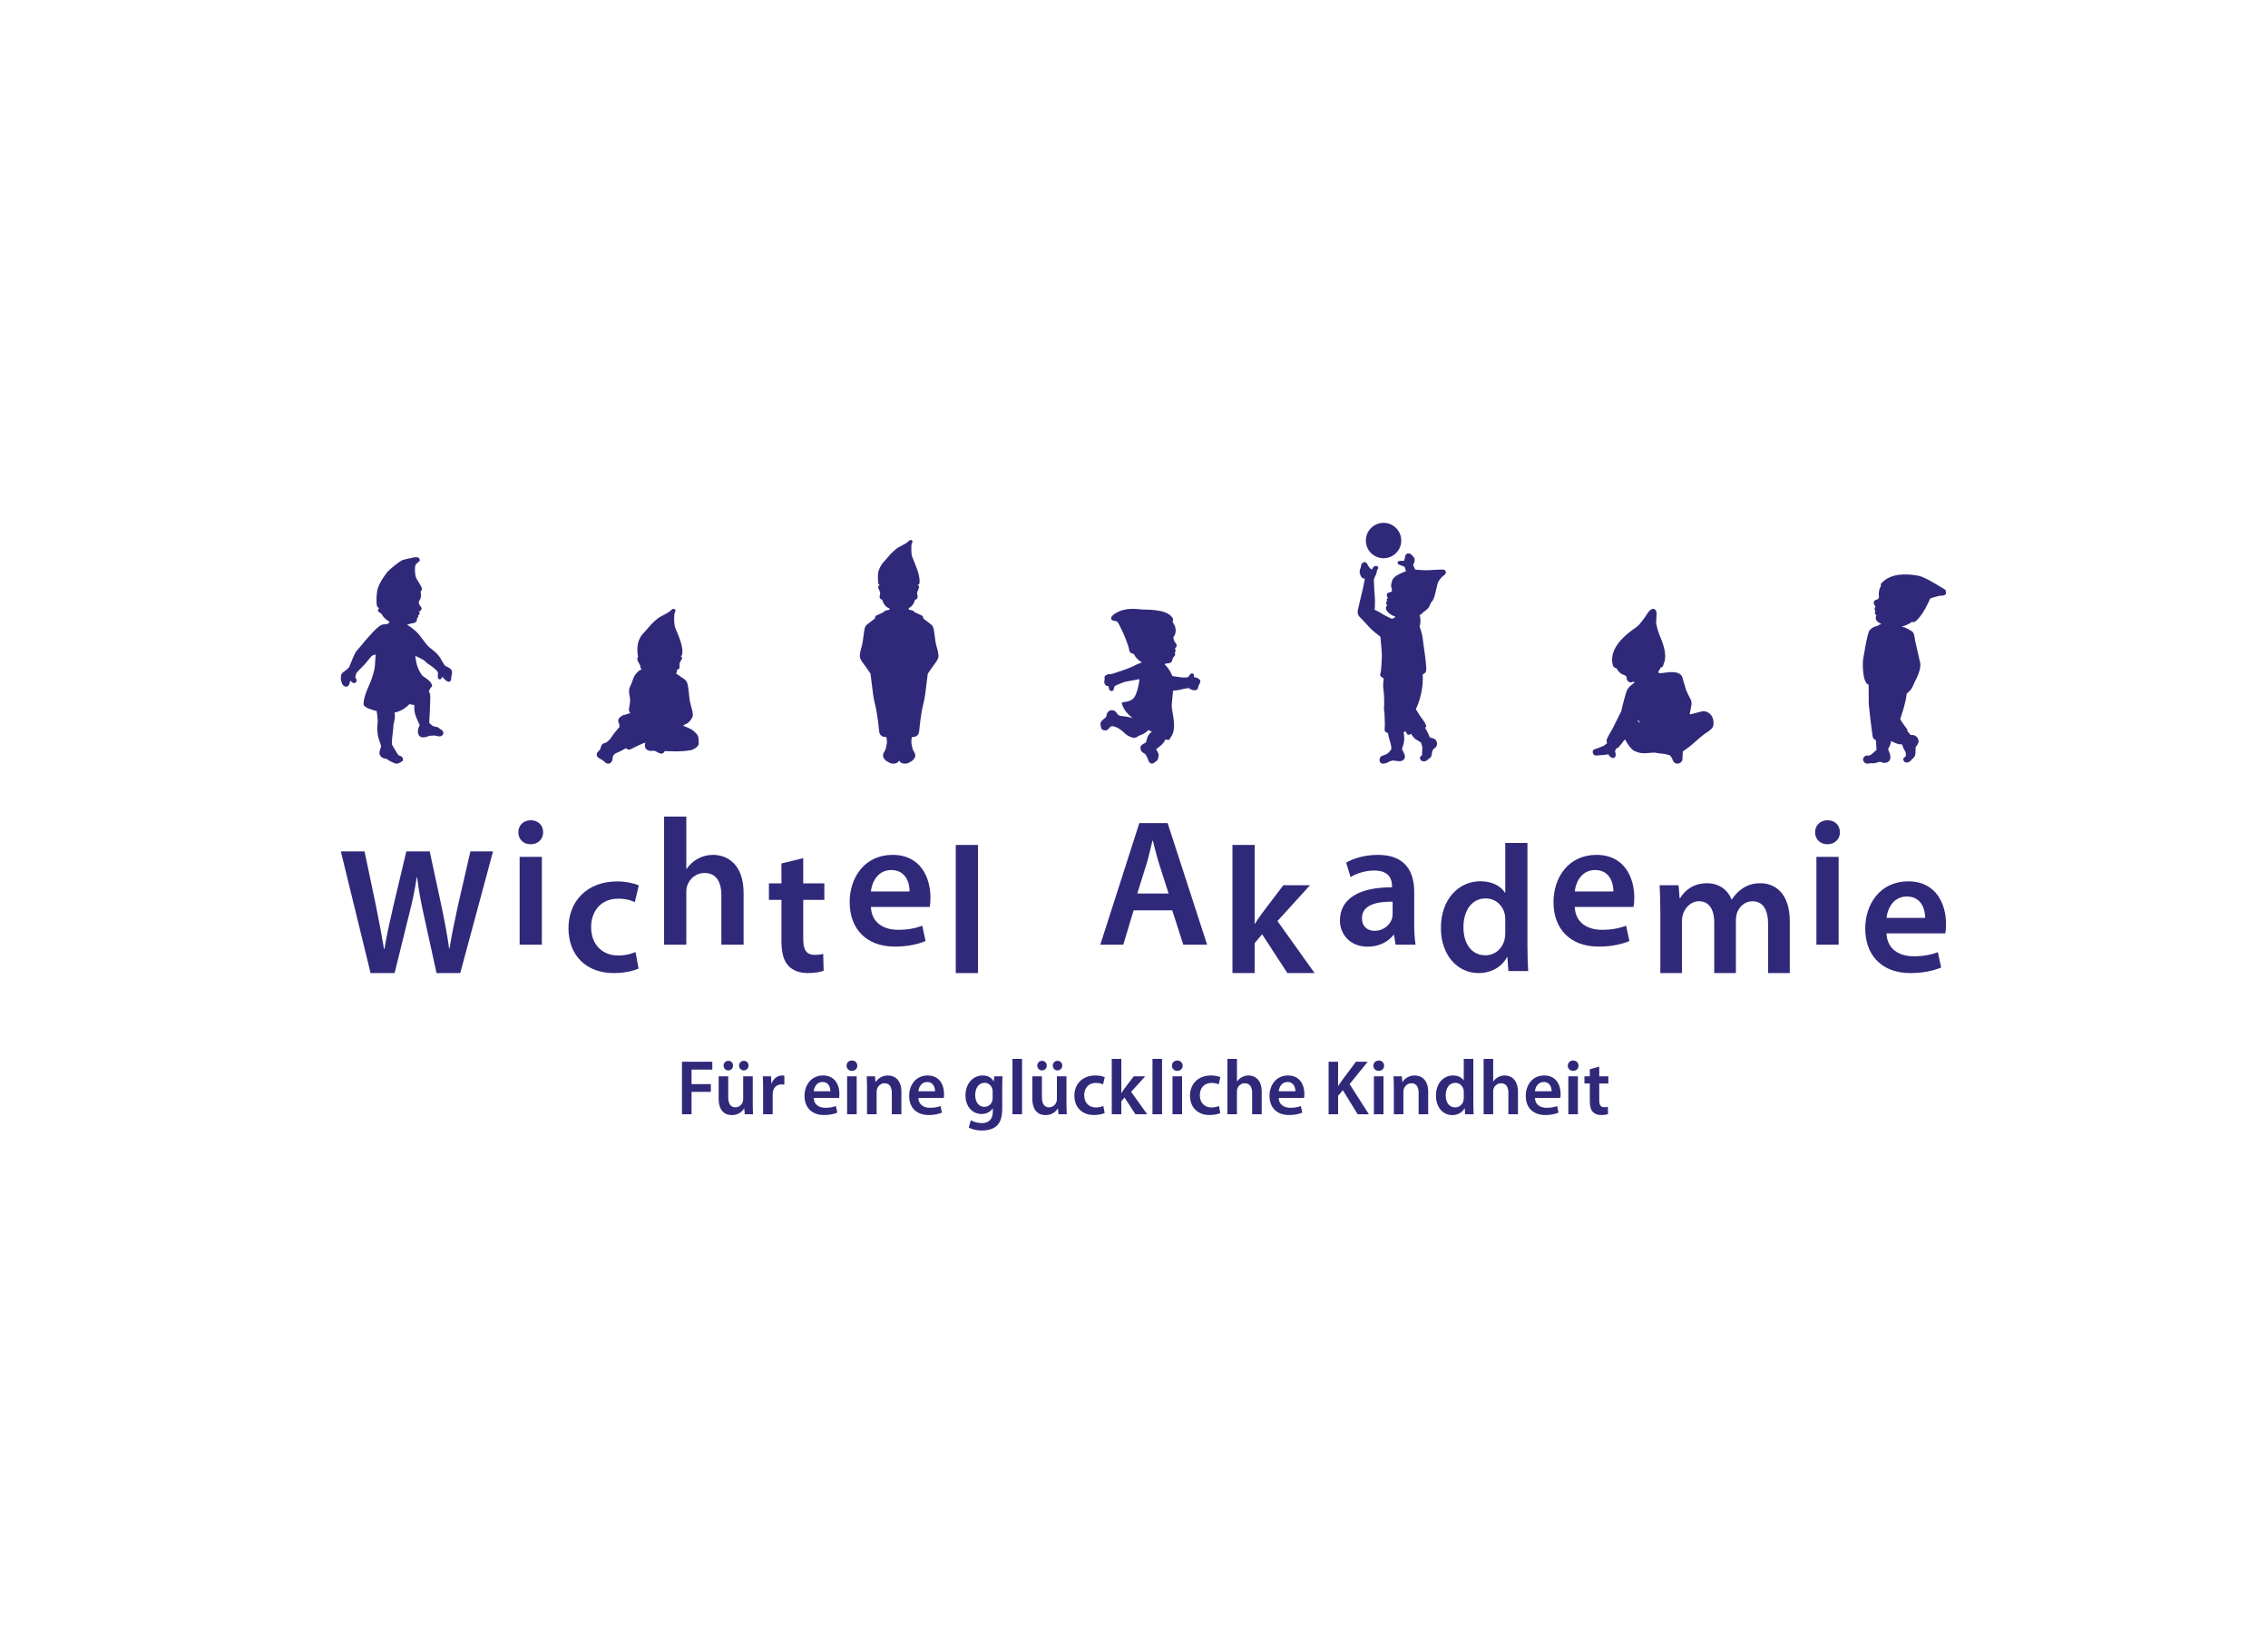 <?xml version="1.0" encoding="UTF-8"?><svg id="Ebene_1" xmlns="http://www.w3.org/2000/svg" viewBox="0 0 240 172"><g><path d="M57.477,88.054c.003,.702-.507,1.268-1.339,1.268-.78,0-1.291-.566-1.288-1.268-.003-.716,.526-1.27,1.316-1.27,.798,0,1.303,.548,1.312,1.27Zm-2.489,11.896v-9.294h2.352v9.294h-2.352Z" style="fill:#30297a;"/><path d="M70.275,86.395h2.352v5.528h.038c.293-.437,.684-.799,1.169-1.064,.457-.259,1.023-.414,1.605-.414,1.581,0,3.249,1.048,3.249,4.032v5.473h-2.352v-5.215c0-1.347-.486-2.373-1.786-2.373-.921,0-1.563,.618-1.821,1.318-.079,.202-.102,.454-.102,.709v5.56h-2.352v-13.555Z" style="fill:#30297a;"/><path d="M92.16,95.953c.063,1.684,1.366,2.421,2.871,2.421,1.081,0,1.855-.169,2.565-.43l.348,1.617c-.796,.338-1.899,.59-3.248,.59-3.018,0-4.785-1.864-4.785-4.713,0-2.565,1.556-4.992,4.545-4.992,3.021,0,4.005,2.484,4.005,4.52,0,.437-.038,.787-.083,.987h-6.218Zm4.088-1.638c.01-.861-.364-2.265-1.939-2.265-1.446,0-2.048,1.314-2.152,2.265h4.091Z" style="fill:#30297a;"/><path d="M39.214,102.951l-3.144-12.868h2.506l1.227,5.844c.318,1.567,.62,3.203,.836,4.478h.043c.207-1.344,.559-2.881,.932-4.506l1.384-5.816h2.475l1.274,5.922c.313,1.519,.589,2.957,.78,4.351h.04c.226-1.424,.536-2.89,.873-4.459l1.338-5.814h2.394l-3.468,12.868h-2.509l-1.331-6.06c-.325-1.453-.556-2.684-.724-4.072h-.039c-.215,1.378-.464,2.612-.849,4.076l-1.496,6.056h-2.542Z" style="fill:#30297a;"/><path d="M67.571,102.472c-.486,.23-1.457,.48-2.624,.48-2.913,0-4.791-1.869-4.791-4.754,0-2.783,1.901-4.946,5.171-4.946,.868,0,1.732,.189,2.269,.424l-.417,1.767c-.378-.184-.941-.363-1.778-.363-1.792,0-2.854,1.31-2.846,3.014,0,1.907,1.252,2.999,2.854,2.999,.804,0,1.386-.174,1.845-.367l.317,1.745Z" style="fill:#30297a;"/><path d="M84.996,90.795v2.662h2.236v1.751h-2.236v4.101c0,1.137,.303,1.715,1.202,1.715,.402,0,.704-.045,.913-.102l.048,1.788c-.353,.132-.969,.241-1.71,.241-.864,0-1.583-.294-2.02-.766-.504-.534-.735-1.389-.735-2.607v-4.371h-1.326v-1.751h1.326v-2.105l2.303-.556Z" style="fill:#30297a;"/><path d="M101.14,89.397h2.352v13.555h-2.352v-13.555Z" style="fill:#30297a;"/><path d="M119.962,96.313l-1.098,3.637h-2.43l4.129-12.868h2.994l4.181,12.868h-2.524l-1.165-3.637h-4.088Zm3.7-1.777l-1.014-3.171c-.247-.797-.46-1.673-.654-2.419h-.042c-.187,.755-.384,1.646-.611,2.411l-.994,3.179h3.316Z" style="fill:#30297a;"/><path d="M147.678,99.95l-.161-1.036h-.057c-.564,.734-1.536,1.246-2.739,1.246-1.886,0-2.931-1.347-2.931-2.764,0-2.345,2.09-3.533,5.513-3.519v-.154c0-.611-.241-1.627-1.887-1.62-.911,0-1.865,.294-2.499,.693l-.466-1.525c.702-.427,1.906-.825,3.369-.825,2.981,0,3.832,1.88,3.832,3.919v3.347c0,.845,.042,1.665,.144,2.239h-2.119Zm-.311-4.552c-1.659-.022-3.245,.328-3.245,1.743,0,.91,.597,1.339,1.34,1.339,.938,0,1.614-.606,1.839-1.286,.05-.163,.066-.348,.066-.511v-1.285Z" style="fill:#30297a;"/><path d="M166.641,95.953c.063,1.684,1.366,2.421,2.871,2.421,1.081,0,1.855-.169,2.564-.43l.348,1.617c-.796,.338-1.899,.59-3.248,.59-3.018,0-4.785-1.864-4.785-4.713,0-2.565,1.556-4.992,4.545-4.992,3.021,0,4.005,2.484,4.005,4.52,0,.437-.038,.787-.083,.987h-6.218Zm4.088-1.638c.01-.861-.364-2.265-1.939-2.265-1.446,0-2.048,1.314-2.152,2.265h4.091Z" style="fill:#30297a;"/><path d="M194.701,88.054c.003,.702-.507,1.268-1.339,1.268-.78,0-1.291-.566-1.288-1.268-.003-.716,.526-1.27,1.316-1.27,.798,0,1.303,.548,1.312,1.27Zm-2.489,11.896v-9.294h2.352v9.294h-2.352Z" style="fill:#30297a;"/><path d="M132.766,97.733h.038c.221-.363,.49-.758,.733-1.091l2.266-2.985h2.824l-3.447,3.794,3.932,5.5h-2.883l-2.672-4.108-.791,.943v3.166h-2.349v-13.555h2.349v8.337Z" style="fill:#30297a;"/><path d="M161.635,89.186v10.948c0,.953,.035,1.976,.077,2.607h-2.092l-.105-1.471h-.042c-.555,1.04-1.677,1.681-3.018,1.681-2.219,0-3.977-1.893-3.977-4.75-.015-3.115,1.932-4.965,4.166-4.965,1.273,0,2.189,.525,2.605,1.211h.038v-5.262h2.349Zm-2.349,8.132c0-.188-.012-.422-.052-.613-.208-.905-.965-1.65-2.021-1.65-1.515,0-2.353,1.335-2.353,3.058,0,1.709,.847,2.956,2.327,2.956,.96,0,1.792-.656,2.028-1.673,.053-.209,.071-.44,.071-.686v-1.393Z" style="fill:#30297a;"/><path d="M175.696,96.421c0-1.073-.035-1.959-.077-2.764h2.008l.108,1.365h.054c.448-.721,1.294-1.575,2.862-1.575,1.231,0,2.179,.684,2.578,1.714h.038c.325-.509,.716-.898,1.137-1.168,.529-.356,1.114-.546,1.889-.546,1.536,0,3.102,1.052,3.102,4.033v5.471h-2.292v-5.141c0-1.549-.537-2.458-1.658-2.458-.804,0-1.393,.567-1.634,1.237-.075,.224-.119,.522-.119,.784v5.577h-2.292v-5.374c0-1.309-.524-2.225-1.604-2.225-.881,0-1.47,.691-1.691,1.328-.084,.236-.117,.514-.117,.777v5.494h-2.292v-6.53Z" style="fill:#30297a;"/><path d="M199.63,98.754c.063,1.684,1.366,2.421,2.871,2.421,1.081,0,1.855-.169,2.564-.43l.348,1.617c-.796,.338-1.899,.59-3.248,.59-3.018,0-4.785-1.864-4.785-4.713,0-2.565,1.556-4.992,4.545-4.992,3.021,0,4.005,2.484,4.005,4.52,0,.437-.038,.787-.083,.987h-6.218Zm4.088-1.638c.01-.861-.364-2.265-1.939-2.265-1.446,0-2.048,1.314-2.152,2.265h4.091Z" style="fill:#30297a;"/></g><g><path d="M72.166,112.334h3.213v.832h-2.2v1.532h2.043v.824h-2.043v2.365h-1.014v-5.554Z" style="fill:#30297a;"/><path d="M79.656,116.685c0,.478,.017,.873,.033,1.203h-.881l-.05-.601h-.024c-.173,.28-.569,.692-1.294,.692s-1.393-.437-1.393-1.747v-2.357h1.014v2.183c0,.668,.214,1.096,.75,1.096,.412,0,.676-.28,.775-.543,.041-.083,.058-.198,.058-.313v-2.423h1.013v2.81Zm-2.587-3.437c-.288,0-.502-.23-.502-.511s.222-.502,.519-.502c.272,0,.486,.214,.486,.502,0,.28-.205,.511-.494,.511h-.008Zm1.632,0c-.28,0-.494-.23-.494-.511s.222-.502,.511-.502c.28,0,.494,.214,.494,.502,0,.28-.206,.511-.494,.511h-.016Z" style="fill:#30297a;"/><path d="M80.751,115.169c0-.543-.009-.939-.034-1.293h.874l.041,.758h.025c.198-.56,.667-.849,1.104-.849,.1,0,.157,.008,.239,.025v.947c-.091-.016-.181-.025-.305-.025-.478,0-.816,.305-.906,.767-.017,.091-.025,.198-.025,.305v2.085h-1.013v-2.72Z" style="fill:#30297a;"/><path d="M86.107,116.166c.024,.726,.593,1.039,1.236,1.039,.47,0,.799-.074,1.113-.181l.148,.692c-.346,.148-.824,.256-1.401,.256-1.302,0-2.069-.799-2.069-2.028,0-1.113,.676-2.159,1.962-2.159,1.301,0,1.73,1.071,1.73,1.953,0,.19-.016,.338-.033,.428h-2.686Zm1.763-.708c.009-.371-.157-.981-.832-.981-.627,0-.89,.568-.931,.981h1.763Z" style="fill:#30297a;"/><path d="M90.144,113.298c-.338,0-.56-.247-.56-.543,0-.314,.23-.552,.568-.552,.346,0,.56,.238,.568,.552,0,.296-.222,.543-.568,.543h-.008Zm-.502,4.59v-4.013h1.013v4.013h-1.013Z" style="fill:#30297a;"/><path d="M91.751,115.07c0-.462-.017-.849-.034-1.194h.882l.049,.601h.025c.181-.313,.618-.692,1.286-.692,.7,0,1.426,.453,1.426,1.722v2.382h-1.014v-2.266c0-.577-.214-1.014-.767-1.014-.404,0-.684,.289-.791,.593-.033,.083-.05,.206-.05,.322v2.365h-1.013v-2.818Z" style="fill:#30297a;"/><path d="M97.18,116.166c.024,.726,.593,1.039,1.236,1.039,.47,0,.799-.074,1.113-.181l.148,.692c-.346,.148-.824,.256-1.401,.256-1.302,0-2.069-.799-2.069-2.028,0-1.113,.676-2.159,1.962-2.159,1.301,0,1.73,1.071,1.73,1.953,0,.19-.016,.338-.033,.428h-2.686Zm1.763-.708c.009-.371-.157-.981-.832-.981-.627,0-.89,.568-.931,.981h1.763Z" style="fill:#30297a;"/><path d="M106.055,117.303c0,.841-.173,1.442-.593,1.821-.413,.371-.998,.486-1.549,.486-.511,0-1.055-.116-1.401-.322l.223-.767c.255,.148,.684,.305,1.17,.305,.66,0,1.154-.346,1.154-1.211v-.346h-.017c-.23,.355-.634,.593-1.17,.593-.997,0-1.706-.824-1.706-1.961,0-1.319,.857-2.118,1.821-2.118,.618,0,.972,.296,1.162,.626h.017l.041-.535h.882c-.017,.271-.033,.601-.033,1.153v2.274Zm-1.014-1.821c0-.099-.008-.19-.033-.271-.107-.371-.396-.651-.824-.651-.568,0-.988,.494-.988,1.31,0,.684,.346,1.236,.98,1.236,.379,0,.709-.247,.824-.618,.033-.099,.041-.239,.041-.355v-.651Z" style="fill:#30297a;"/><path d="M107.142,112.029h1.013v5.859h-1.013v-5.859Z" style="fill:#30297a;"/><path d="M112.852,116.685c0,.478,.017,.873,.033,1.203h-.881l-.05-.601h-.024c-.173,.28-.569,.692-1.294,.692s-1.393-.437-1.393-1.747v-2.357h1.014v2.183c0,.668,.214,1.096,.75,1.096,.412,0,.676-.28,.775-.543,.041-.083,.058-.198,.058-.313v-2.423h1.013v2.81Zm-2.587-3.437c-.288,0-.502-.23-.502-.511s.222-.502,.519-.502c.272,0,.486,.214,.486,.502,0,.28-.205,.511-.494,.511h-.008Zm1.632,0c-.28,0-.494-.23-.494-.511s.222-.502,.511-.502c.28,0,.494,.214,.494,.502,0,.28-.206,.511-.494,.511h-.016Z" style="fill:#30297a;"/><path d="M116.897,117.765c-.214,.099-.635,.206-1.137,.206-1.252,0-2.069-.808-2.069-2.052,0-1.203,.824-2.135,2.233-2.135,.371,0,.75,.082,.981,.181l-.181,.766c-.165-.082-.404-.157-.767-.157-.775,0-1.236,.569-1.227,1.302,0,.824,.535,1.294,1.227,1.294,.346,0,.602-.075,.799-.157l.14,.75Z" style="fill:#30297a;"/><path d="M118.659,115.638h.017c.099-.157,.214-.329,.313-.47l.98-1.293h1.22l-1.492,1.64,1.697,2.373h-1.244l-1.153-1.772-.338,.404v1.368h-1.013v-5.859h1.013v3.609Z" style="fill:#30297a;"/><path d="M121.956,112.029h1.013v5.859h-1.013v-5.859Z" style="fill:#30297a;"/><path d="M124.576,113.298c-.338,0-.56-.247-.56-.543,0-.314,.23-.552,.568-.552,.346,0,.56,.238,.568,.552,0,.296-.222,.543-.568,.543h-.008Zm-.502,4.59v-4.013h1.013v4.013h-1.013Z" style="fill:#30297a;"/><path d="M129.132,117.765c-.214,.099-.635,.206-1.137,.206-1.252,0-2.069-.808-2.069-2.052,0-1.203,.824-2.135,2.233-2.135,.371,0,.75,.082,.981,.181l-.181,.766c-.165-.082-.404-.157-.767-.157-.775,0-1.236,.569-1.227,1.302,0,.824,.535,1.294,1.227,1.294,.346,0,.602-.075,.799-.157l.14,.75Z" style="fill:#30297a;"/><path d="M129.882,112.029h1.013v2.39h.017c.124-.19,.296-.346,.502-.453,.206-.116,.445-.181,.701-.181,.684,0,1.401,.453,1.401,1.739v2.365h-1.014v-2.258c0-.576-.214-1.022-.775-1.022-.396,0-.676,.264-.791,.569-.034,.091-.042,.198-.042,.304v2.407h-1.013v-5.859Z" style="fill:#30297a;"/><path d="M135.312,116.166c.024,.726,.593,1.039,1.236,1.039,.47,0,.799-.074,1.113-.181l.148,.692c-.346,.148-.824,.256-1.401,.256-1.302,0-2.069-.799-2.069-2.028,0-1.113,.676-2.159,1.962-2.159,1.301,0,1.73,1.071,1.73,1.953,0,.19-.016,.338-.033,.428h-2.686Zm1.763-.708c.009-.371-.157-.981-.832-.981-.627,0-.89,.568-.931,.981h1.763Z" style="fill:#30297a;"/><path d="M140.592,112.334h1.005v2.554h.025c.132-.214,.272-.412,.404-.601l1.459-1.953h1.244l-1.911,2.365,2.035,3.189h-1.187l-1.566-2.546-.502,.593v1.953h-1.005v-5.554Z" style="fill:#30297a;"/><path d="M145.89,113.298c-.338,0-.56-.247-.56-.543,0-.314,.23-.552,.568-.552,.346,0,.56,.238,.568,.552,0,.296-.222,.543-.568,.543h-.008Zm-.502,4.59v-4.013h1.013v4.013h-1.013Z" style="fill:#30297a;"/><path d="M147.497,115.07c0-.462-.017-.849-.034-1.194h.882l.049,.601h.025c.181-.313,.618-.692,1.286-.692,.7,0,1.426,.453,1.426,1.722v2.382h-1.014v-2.266c0-.577-.214-1.014-.767-1.014-.404,0-.684,.289-.791,.593-.033,.083-.05,.206-.05,.322v2.365h-1.013v-2.818Z" style="fill:#30297a;"/><path d="M155.91,112.029v4.731c0,.412,.016,.857,.033,1.129h-.898l-.05-.634h-.016c-.239,.445-.726,.725-1.302,.725-.964,0-1.723-.816-1.723-2.052-.008-1.344,.832-2.143,1.796-2.143,.552,0,.948,.222,1.129,.519h.016v-2.274h1.014Zm-1.014,3.519c0-.083-.008-.19-.025-.272-.091-.388-.412-.709-.873-.709-.651,0-1.013,.577-1.013,1.318,0,.742,.362,1.278,1.005,1.278,.412,0,.775-.28,.873-.717,.025-.091,.033-.19,.033-.297v-.601Z" style="fill:#30297a;"/><path d="M156.997,112.029h1.013v2.39h.017c.124-.19,.296-.346,.502-.453,.206-.116,.445-.181,.701-.181,.684,0,1.401,.453,1.401,1.739v2.365h-1.014v-2.258c0-.576-.214-1.022-.775-1.022-.396,0-.676,.264-.791,.569-.034,.091-.042,.198-.042,.304v2.407h-1.013v-5.859Z" style="fill:#30297a;"/><path d="M162.427,116.166c.024,.726,.593,1.039,1.236,1.039,.47,0,.799-.074,1.113-.181l.148,.692c-.346,.148-.824,.256-1.401,.256-1.302,0-2.069-.799-2.069-2.028,0-1.113,.676-2.159,1.962-2.159,1.301,0,1.73,1.071,1.73,1.953,0,.19-.016,.338-.033,.428h-2.686Zm1.763-.708c.009-.371-.157-.981-.832-.981-.627,0-.89,.568-.931,.981h1.763Z" style="fill:#30297a;"/><path d="M166.464,113.298c-.338,0-.56-.247-.56-.543,0-.314,.23-.552,.568-.552,.346,0,.56,.238,.568,.552,0,.296-.222,.543-.568,.543h-.008Zm-.502,4.59v-4.013h1.013v4.013h-1.013Z" style="fill:#30297a;"/><path d="M169.232,112.845v1.031h.964v.758h-.964v1.764c0,.494,.132,.742,.519,.742,.181,0,.28-.008,.395-.042l.017,.767c-.148,.058-.421,.107-.734,.107-.379,0-.684-.124-.873-.33-.222-.23-.321-.601-.321-1.129v-1.879h-.568v-.758h.568v-.75l.997-.28Z" style="fill:#30297a;"/></g><path d="M73.874,77.912c-.072-.188-.255-.399-.545-.627-.26-.205-.783-.406-1.076-.518,.08-.015,.173-.053,.232-.121,.176-.058,.45-.226,.528-.383,.018-.036,.046-.068,.078-.105,.069-.08,.154-.178,.205-.367,.064-.238-.043-.634-.166-1.093-.028-.105-.057-.212-.084-.318-.069-.272-.106-.64-.142-.997-.036-.355-.07-.687-.132-.95-.104-.437-.321-.568-.512-.682-.06-.036-.123-.074-.178-.12-.156-.131-.32-.225-.452-.301-.028-.016-.055-.032-.079-.046,.072-.161,.096-.313,.101-.445h.001c.079,0,.139-.021,.184-.064,.087-.083,.09-.217,.064-.419-.002-.228,.096-.377,.175-.497,.035-.053,.064-.097,.082-.144,.043-.109,.015-.178-.016-.216-.027-.033-.064-.054-.11-.064,.032-.018,.069-.044,.105-.085,.006-.006,.011-.013,.015-.021l.01-.022c.233-.683-.356-2.058-.639-2.718l-.048-.111c-.085-.2-.175-.611-.123-1.436l.002-.026c.003-.047,.033-.125,.059-.193,.048-.126,.086-.224,.044-.31-.019-.04-.054-.069-.097-.082-.03-.009-.057-.013-.084-.013h0c-.122,0-.211,.085-.373,.239-.148,.141-.576,.362-.859,.508-.07,.036-.136,.07-.191,.1-.328,.174-.933,.738-1.322,1.232-.126,.159-.236,.273-.333,.373-.202,.208-.375,.386-.57,.827-.12,.273-.242,.778-.143,1.638l.004,.037c0,.044,.019,.076,.048,.099-.165,.138-.115,.415,.146,.821,.087,.135,.086,.197,.086,.252-.001,.044-.001,.104,.041,.169l.015,.018c.034,.034,.069,.056,.101,.069-.487,.167-.858,.783-.913,.986-.054,.198-.217,.58-.374,.949-.127,.297-.063,.646-.007,.954,.023,.125,.044,.243,.046,.33,.005,.239-.045,.532-.088,.79-.01,.06-.02,.118-.029,.175-.033,.204,.05,.366,.137,.477-.017,.003-.034,.005-.053,.007-.113,.012-.216,.052-.307,.088-.068,.027-.132,.052-.179,.056-.182,.017-.349,.103-.576,.298-.288,.26-.127,.557-.067,.669,.009,.017,.017,.03,.021,.041,.007,.023,.007,.121,.007,.179-0,.046-0,.091,.002,.13-.216,.219-.782,.933-.873,1.109-.074,.144-.404,.45-.582,.562l-.022-0c-.262,0-.438,.197-.537,.603-.033,.13-.092,.181-.166,.246-.078,.068-.166,.144-.208,.301-.084,.311,.226,.473,.452,.591,.042,.022,.078,.041,.112,.06,.075,.043,.137,.102,.203,.164,.115,.11,.243,.233,.439,.233,.298,0,.426-.28,.441-.416,.002-.017,.005-.037,.009-.061,.009-.059,.021-.132,.029-.229,.014-.132,.187-.338,.339-.401,.231-.08,.82-.39,1.05-.524,.074,.063,.195,.147,.337,.147,.058,0,.113-.014,.165-.042,.266-.148,1.166-.562,1.244-.594,.052-.022,.192-.076,.327-.116-.05,.099-.073,.213-.067,.334,.009,.165,.076,.304,.194,.401,.118,.098,.282,.149,.475,.149,.051,0,.104-.004,.157-.011,.025-.003,.05-.005,.074-.005,.161,0,.286,.072,.419,.148,.096,.055,.195,.112,.309,.141,.045,.011,.087,.017,.126,.017,.203,0,.28-.147,.322-.226,.008-.015,.017-.033,.021-.038,.002-0,.019-.006,.089-.006,.048,0,.11,.002,.193,.005,.066,.002,.143,.005,.234,.007,.161,.012,.365,.019,.59,.019,.695,0,1.581-.062,1.884-.198,.374-.168,.616-.423,.616-.649,0-.005-.001-.554-.071-.737Z" style="fill:#30297a;"/><path d="M127.016,72.027c-.037-.133-.157-.211-.269-.27-.143-.081-.289-.105-.406-.125l-.013-.002,.006-.031c.016-.079,.037-.178-.018-.26-.029-.045-.075-.075-.132-.086-.015-.003-.03-.005-.045-.005-.148,0-.23,.132-.301,.249-.032,.052-.067,.109-.096,.134-.006,.004-.074,.048-.42,.048-.097,0-.191-.003-.261-.006-.168-.025-.691-.099-1.011-.145-.197-.586-.609-1.063-.817-1.251,.03-.022,.094-.05,.227-.089,.458-.004,.571-.157,.61-.418l.001-.008c.013-.154,.133-.273,.164-.296,.129-.096,.144-.278,.084-.397l-.007-.015c.085-.078,.111-.204,.064-.334-.023-.062-.03-.125-.028-.156,.086-.043,.144-.118,.162-.214,.025-.134-.036-.281-.16-.385-.104-.082-.188-.473-.179-.575l.018-.02c.065-.069,.174-.184,.22-.548,.043-.486-.2-.846-.327-.998,.041-.101,.081-.26,.021-.411-.003-.008-.007-.015-.011-.022-.401-.618-1.213-.74-1.698-.812-.049-.007-.093-.014-.132-.021-.221-.037-.581-.047-.929-.057-.311-.009-.628-.018-.818-.045-.189-.027-.401-.041-.615-.041-.395,0-.972,.047-1.477,.272-.729,.325-.829,.61-.842,.664-.005,.018-.02,.097,.032,.178,.05,.078,.141,.127,.27,.147l.054,.008c.171,.025,.212,.032,.319,.133,.09,.086,.254,.43,.374,.681,.053,.111,.106,.225,.156,.321,.173,.337,.65,1.578,.679,1.798,.033,.249,.072,.43,.264,.482,.081,.022,.134,.036,.293,.142,.153,.372,.514,.658,.816,.844-.21,.07-.524,.186-.914,.399-.68,.305-1.146,.453-1.273,.491-.121,.036-.222,.071-.374,.124-.066,.023-.142,.049-.232,.08-.229,.079-.406,.128-.526,.146-.012,.002-.023,.002-.035,.002l-.044-.001c-.02-.001-.04-.002-.06-.002-.075,0-.177,.009-.288,.081l-.026,.017c-.143,.091-.228,.16-.174,.392,.003,.076-.005,.109-.015,.15-.007,.028-.015,.058-.018,.096-.029,.29,.109,.491,.361,.526,.097,.021,.097,.023,.103,.155,.009,.172,.108,.326,.235,.366,.022,.007,.044,.01,.067,.01,.07,0,.134-.033,.181-.094,.052-.068,.066-.152,.078-.227,.019-.114,.033-.181,.115-.227,.219-.122,.735-.33,1.015-.42,.118-.038,.441-.093,.754-.147,.349-.06,.62-.107,.798-.15-.027,.637-.291,1.583-.56,1.957-.258,.358-.883,.474-1.145,.474h-.016c-.039,0-.076,.018-.101,.049-.025,.031-.034,.071-.025,.109l.004,.015c.086,.378,.389,.865,.721,1.158,.144,.127,.252,.225,.391,.354-.26-.077-.722-.188-1.211-.213-.2-.019-.362-.137-.475-.348-.064-.119-.243-.256-.451-.273-.014-.001-.028-.002-.043-.002-.121,0-.299,.043-.457,.248l-.012,.019c-.055,.106-.073,.199-.089,.28-.021,.109-.034,.174-.128,.25l-.053,.043c-.238,.19-.507,.406-.463,.674,.005,.029,.009,.058,.013,.088,.03,.207,.066,.46,.291,.51,.085,.019,.159,.035,.229,.035,.074,0,.137-.018,.193-.056,.034-.023,.07-.06,.135-.128,.062-.065,.247-.259,.317-.271,.414,.003,.935,.297,1.469,.831l.014,.012c.338,.254,.65,.388,.901,.388,.13,0,.242-.036,.324-.105,.094-.078,.284-.155,.437-.217,.067-.027,.129-.052,.182-.076,.159-.072,.414-.258,.568-.425,.104,.051,.224,.113,.365,.195-.15,.094-.327,.25-.436,.501-.08,.183-.111,.32-.136,.429-.036,.158-.045,.2-.153,.253-.258,.129-.525,.263-.483,.546l.003,.021c.025,.17,.056,.38,.44,.556,.058,.04,.196,.174,.354,.614l.011,.03c.035,.102,.119,.341,.32,.399,.027,.008,.056,.012,.085,.012,.086,0,.174-.035,.26-.105l.005-.004c.069-.061,.124-.1,.168-.13,.125-.087,.204-.152,.234-.371,.012-.087,.025-.136,.034-.171,.021-.079,.031-.129-.006-.246-.016-.052-.096-.288-.263-.491l.076-.055c.265-.192,.739-.534,.915-.982,.16,.042,.267,.047,.311,.047,.02,0,.031-.001,.033-.001h.001c.043-.003,.082-.026,.103-.063l.283-.48,.005-.009c.324-.662,.138-1.72,.015-2.42-.035-.198-.068-.385-.077-.505-.016-.2,.024-.568,.071-.993,.026-.243,.054-.492,.074-.742h.006c.31,0,.835-.103,1.061-.174,.192-.06,.417-.082,.564-.082,.033,0,.06,.001,.081,.003,.082,.093,.173,.148,.442,.209l.011,.002c.038,.005,.075,.008,.108,.008,.1,0,.184-.025,.247-.073,.113-.086,.131-.217,.142-.303l.001-.006c.013-.093,.053-.168,.159-.344,.06-.1,.078-.196,.053-.284Z" style="fill:#30297a;"/><g><path d="M146.408,59.063c1.033,0,1.873-.84,1.873-1.873s-.84-1.873-1.873-1.873-1.873,.84-1.873,1.873,.84,1.873,1.873,1.873Z" style="fill:#30297a;"/><path d="M153,60.522c-.032-.205-.127-.246-.317-.258-.023-.002-.061-.002-.108-.002-.278,0-.902,.026-1.135,.052-.123,.014-.307,.021-.507,.021-.2,0-.39-.008-.522-.021-.219-.023-.516-.039-.646-.046-.122-.244-.202-.409-.223-.455-.009-.028,.033-.124,.054-.17,.01-.022,.019-.043,.027-.063,.042-.105,.154-.383,.016-.576-.105-.147-.178-.23-.302-.344-.075-.069-.184-.11-.292-.11-.037,0-.072,.005-.105,.014-.116,.034-.198,.119-.231,.241-.015,.055-.027,.119-.038,.181-.023,.123-.065,.352-.133,.352-.042,0-.088-.001-.133-.002-.048-.001-.097-.002-.143-.002-.151,0-.257,.012-.318,.071-.031,.03-.048,.069-.048,.111,0,.178,.165,.233,.219,.251,.022,.007,.057,.021,.097,.037,.07,.028,.157,.062,.222,.082l.017,.005c.045,.013,.163,.049,.181,.079,.004,.013,.012,.034,.023,.061l.003,.007c.095,.24,.114,.353,.111,.406-.263,.084-1.082,.406-1.313,.746-.017,.022-.033,.041-.046,.057l-.004,.005c-.056,.068-.114,.138-.09,.233-.058,.138-.175,.435-.071,.704,.077,.223,.057,.351,.012,.396-.027,.025-.151,.065-.217,.086-.145,.047-.233,.075-.267,.154-.046,.11-.002,.292,.035,.359,.021,.038,.047,.064,.066,.081l0,.008c-.035,.011-.065,.031-.087,.059-.024,.029-.058,.092-.028,.19,.011,.03,.019,.057,.026,.079-.068,.073-.153,.169-.095,.274l.024,.042c.018,.031,.052,.089,.059,.112l.004,.012,.004,.015c-.05,.044-.092,.116-.111,.193-.022,.091-.023,.233,.097,.393,.196,.264,.463,.409,.551,.457,.101,.055,.222,.083,.293,.1l.005,.001c.014,.039,.017,.088,.013,.114-.083,.05-.272,.139-.337,.16-.1-.033-.475-.23-.641-.316-.098-.051-.172-.09-.21-.108-.04-.019-.112-.064-.195-.116-.193-.121-.454-.284-.693-.371l-.085-.06c.014-.198,.051-.76,.035-1.024-.003-.043-.007-.113-.013-.203l-.003-.039c-.03-.443-.12-1.774-.097-1.942,.021-.05,.038-.1,.054-.144,.029-.083,.057-.161,.101-.233,.089-.144,.134-.279,.145-.435,.018-.139,.066-.212,.08-.231,.043-.058,.098-.145,.076-.234-.012-.048-.044-.086-.091-.108-.04-.019-.094-.029-.151-.029-.116,0-.217,.042-.277,.116-.044,.057-.085,.139-.121,.21l-.024,.047c-.04-.014-.092-.037-.11-.05-.036-.031-.244-.247-.292-.339-.007-.013-.015-.032-.024-.053-.049-.112-.13-.299-.296-.337-.019-.004-.038-.006-.057-.006-.08,0-.161,.035-.241,.106l-.006,.005c-.022,.022-.134,.148-.152,.435-.011,.045-.029,.09-.048,.136-.051,.125-.114,.28-.052,.505,.071,.256,.141,.457,.343,.524,.062,.021,.129,.042,.182,.059-.041,.223-.141,.762-.187,.954-.011,.048-.037,.157-.072,.302l-.009,.036c-.156,.649-.446,1.858-.482,2.063-.052,.295,.065,.536,.181,.652,.098,.098,.962,.993,1.114,1.187,.167,.213,.92,.795,1.103,.935l.018,.19c.049,.509,.139,1.458,.139,1.772,0,.421-.077,1.595-.115,1.745l-.015,.059c-.054,.212-.089,.351,.02,.424l.025,.022c.057,.052,.152,.139,.27,.174-.004,.051-.009,.106-.014,.163l-.001,.007c-.027,.3-.061,.67-.015,.944,.058,.346,.117,1.326,.078,1.834-.029,.381-.001,.506,.022,.607,.008,.035,.015,.063,.017,.1,.01,.157,.029,.756,.039,1.148,.005,.212-.007,.371-.016,.487-.009,.112-.014,.179-.001,.236,.033,.148,.22,.243,.339,.28l.011,.008c.015,.103,.053,.338,.115,.54l.012,.038c.079,.255,.262,.847,.231,1.087-.025,.088-.214,.325-.375,.465-.082,.072-.317,.176-.627,.278l-.011,.004-.019,.008-.011,.006c-.074,.05-.138,.1-.168,.218l-.012,.046c-.021,.074-.041,.147-.029,.219,.034,.203,.166,.319,.362,.319,.022,0,.044-.001,.066-.004,.274-.036,.427-.115,.552-.195,.098-.063,.358-.132,.497-.132,.012,0,.023,.001,.033,.002,.02,.003,.046,.007,.076,.012,.132,.022,.324,.054,.503,.054,.101,0,.183-.01,.252-.031,.296-.09,.377-.401,.338-.582-.017-.08-.081-.209-.175-.398-.045-.09-.105-.209-.117-.247v-.085c.047-.116,.254-.653,.226-1.115-.017-.286-.044-.476-.065-.589,.058-.022,.122-.064,.168-.142l.006-.011c.205,.37,.256,.392,.288,.406,.015,.006,.031,.01,.047,.01l.015-.001c.074-.007,.139-.045,.192-.076,.02-.012,.046-.027,.06-.033l.02,.005c.074,.128,.295,.475,.583,.632,.243,.133,.402,.249,.459,.293,.043,.122,.127,.379,.14,.494,.009,.073-.002,.227-.01,.363-.01,.156-.02,.303-.01,.398-.001,.045-.014,.074-.021,.086l-.003,.002c-.21,.115-.22,.247-.189,.341,.018,.095,.08,.215,.203,.26,.06,.022,.133,.034,.207,.034,.113,0,.215-.028,.286-.078,.05-.035,.089-.073,.128-.109,.046-.044,.09-.085,.152-.124,.156-.096,.229-.177,.253-.404,.028-.269,.109-.513,.193-.58,.021-.017,.044-.034,.065-.05,.133-.1,.283-.213,.305-.467,.025-.303-.18-.578-.468-.629-.183-.046-.26-.073-.279-.08-.008-.007-.04-.037-.065-.123-.044-.148-.303-.671-.452-.896l.012-.012c.065-.064,.143-.141,.101-.246-.015-.038-.158-.383-.501-.8-.181-.238-.313-.467-.4-.618-.079-.136-.115-.198-.156-.234-.011-.01-.02-.019-.026-.026,.014-.04,.03-.094,.036-.144,.07-.131,.264-.576,.429-1.197,.272-1.02,.29-1.84,.251-2.373,.152-.058,.332-.204,.373-.38,.055-.234-.124-1.626-.126-1.64-.012-.084-.03-.21-.051-.359-.069-.477-.172-1.195-.194-1.448-.022-.247-.182-.854-.331-1.254,.159-.37,.077-.945,.015-1.25,.014,.002,.028,.003,.043,.003,.039,0,.074-.009,.105-.027,.057-.032,.09-.084,.117-.125,.023-.035,.043-.065,.073-.083,.004-.003,.43-.26,.629-.558,.105-.157,.136-.266,.159-.345,.014-.048,.021-.074,.037-.096,.01-.014,.029-.035,.046-.054,.1-.113,.266-.301,.376-.734,.061-.238,.119-.486,.171-.705l.004-.015c.056-.238,.105-.443,.14-.569,.064-.228,.293-.518,.423-.647,.041-.041,.097-.086,.152-.131,.165-.134,.32-.259,.295-.415Z" style="fill:#30297a;"/></g><path d="M181.109,75.719c-.26-.395-.745-.522-.995-.462-.081,.019-.258,.068-.45,.12-.214,.058-.456,.125-.591,.157-.088,.021-.186,.035-.275,.045,.048-.279,.126-.691,.158-.818,.055-.22,.067-.528-.031-.723-.013-.026-.038-.073-.07-.135-.114-.22-.351-.677-.412-.846-.039-.108-.112-.358-.176-.579-.081-.277-.129-.442-.158-.513-.003-.012-.005-.026-.008-.043-.033-.198-.119-.726-.902-.799-.437-.042-.768,.009-1.06,.053-.204,.031-.382,.058-.551,.046-.035-.021-.09-.077-.132-.126,.077-.094,.185-.241,.263-.462,.104-.022,.234-.066,.282-.227,.02-.067,.034-.108,.074-.229l.009-.024c.082-.208,.33-.842-.212-2.321l-.006-.014c-.42-.945-.628-1.754-.612-2.036,.004-.065,.009-.137,.014-.211,.035-.509,.046-.763,.001-.888-.074-.211-.218-.256-.297-.264-.211-.022-.451,.126-.926,.913-.578,.771-.635,.827-.899,1.028-.023,.018-.063,.045-.115,.081-1.945,1.34-2.733,2.689-2.34,4.007,.011,.036,.03,.068,.057,.095,.102,.102,.215,.152,.318,.171,.108,.206,.351,.572,.757,.686,.293,.082,.316,.294,.316,.356,0,.092,.048,.293,.231,.393,.102,.055,.267,.089,.5-.037,.011,.005,.022,.012,.029,.018l.004,.01c.013,.031,.03,.059,.051,.085-.285,.198-.698,.522-.831,.912-.173,.492-.525,1.872-.551,2.061-.009,.069-.022,.089-.052,.138-.013,.022-.027,.044-.041,.07-.018,.033-.098,.196-.251,.505-.213,.431-.569,1.153-.613,1.226-.006,.009-.569,.939-.601,1.155-.02,.134,.018,.255,.045,.344l.001,.003c-.144,.123-.377,.294-.502,.33-.154,.044-.279,.102-.38,.149-.069,.032-.128,.059-.174,.072-.026,.007-.053,.014-.081,.02-.127,.029-.27,.063-.347,.19-.041,.067-.053,.148-.033,.227,.057,.228,.211,.309,.336,.309,.054,0,.415-.031,.524-.043,.023-.003,.063-.005,.113-.008,.289-.017,.503-.037,.655-.082,.03,.035,.063,.074,.085,.101,.046,.056,.086,.103,.12,.138,.161,.162,.297,.167,.382,.144,.101-.028,.175-.108,.203-.22,.027-.107,.01-.256-.06-.525l.017-.03c.037-.065,.081-.141,.106-.224,.088-.011,.179-.048,.259-.129,.106-.106,.474-.588,.662-.836,.124,.191,.266,.415,.318,.513,.12,.224,.428,.557,.586,.663,.167,.111,.726,.34,1.3,.293,.097-.008,.19-.016,.279-.024,.354-.031,.66-.058,.808-.018,.12,.033,.322,.054,.555,.08,.186,.02,.497,.054,.567,.083,.126,.053,.248,.074,.333,.083,.12,.145,.227,.292,.244,.336,.094,.355,.3,.565,.548,.565,.023,0,.047-.002,.071-.006,.37-.058,.441-.295,.465-.372,.015-.05,.018-.112,.028-.381,.005-.145,.014-.401,.028-.501,.021-.027,.043-.061,.07-.102l.024-.036c.055-.005,.122-.024,.182-.084,.02-.017,.08-.061,.159-.12,.204-.152,.512-.382,.663-.528,.204-.198,1.127-.988,1.35-1.118,.277-.161,.747-.482,.789-.817,.05-.399-.016-.729-.202-1.011Zm-7.731,.464c.021,.051,.039,.091,.051,.114,.026,.048,.07,.105,.18,.184-.077-.029-.152-.062-.203-.094-.037-.023-.075-.043-.114-.06,.032-.047,.06-.095,.086-.143Z" style="fill:#30297a;"/><path d="M99.09,68.35c-.076-.258-.146-.801-.196-1.197-.013-.105-.025-.2-.036-.274-.051-.363-.112-.616-.261-.751-.107-.097-.729-.566-.898-.694-.006-.069-.018-.165-.042-.217-.028-.059-.073-.095-.768-.398-.052-.023-.096-.042-.125-.055-.002-.008-.005-.019-.009-.035-.032-.148-.576-.224-.576-.224-.006-.045-.012-.101-.017-.166,.505-.263,.622-.703,.662-.899,.098-.002,.173-.027,.238-.138,.076-.13,.036-.281-.003-.427l-.008-.029c-.023-.119,.045-.317,.11-.451l.01-.021c.055-.111,.147-.298,.018-.414-.035-.032-.07-.047-.1-.052l.003-.027c.065-.01,.111-.02,.129-.033,.207-.135,.046-1.101-.214-1.719-.131-.399-.294-.781-.405-1.041l-.043-.1c-.076-.18-.157-.55-.111-1.292l.002-.024c.003-.043,.029-.112,.053-.174,.043-.113,.077-.202,.04-.279-.017-.036-.049-.062-.087-.074-.027-.008-.051-.012-.076-.012-.11,0-.19,.076-.336,.215-.133,.127-.518,.326-.773,.458-.063,.033-.122,.063-.172,.09-.295,.157-.84,.664-1.19,1.108-.113,.143-.212,.246-.3,.336-.182,.187-.443,.507-.623,1.001-.077,.174-.105,.731-.078,.975,.004,.179,.012,.357,.021,.398,.014,.062,.073,.133,.165,.175l.002,.018c-.03,.006-.066,.021-.101,.053-.128,.115-.036,.302,.019,.413l.01,.021c.065,.135,.133,.333,.11,.451l-.008,.029c-.039,.146-.079,.297-.003,.427,.065,.111,.14,.137,.239,.138,.097,.457,.357,.777,.774,.952l.001,.01,.001,.009c.002,.027,.002,.059-.001,.092,0,0-.61,.111-.604,.225-.003,.015-.006,.027-.009,.035-.029,.013-.073,.032-.125,.055-.695,.303-.74,.339-.768,.398-.025,.051-.037,.148-.042,.217-.17,.128-.791,.597-.898,.694-.149,.135-.211,.387-.261,.751-.01,.075-.022,.169-.036,.274-.051,.397-.12,.94-.196,1.197-.116,.391-.246,.91-.209,1.158,.03,.203,.189,.481,.486,.848,.117,.145,.367,.517,.549,.789l.093,.138c.036,.265,.073,.572,.112,.897,.1,.831,.213,1.772,.338,2.223,.281,1.019,.426,2.619,.442,2.797,.035,.397,.118,.509,.193,.583l.01,.01c.006,.011,.012,.017,.022,.025,.152,.131,.342,.159,.473,.159,.029,0,.055-.001,.079-.003,.038,.142,.1,.429,.056,.693-.066,.402-.116,.623-.219,.788-.109,.175-.274,.44-.127,.703,.113,.201,.228,.325,.364,.391,.026,.013,.065,.036,.106,.061,.111,.068,.25,.153,.373,.169,.048,.006,.121,.015,.204,.015,.178,0,.324-.041,.433-.122,.085-.063,.137-.137,.171-.209,.034,.072,.086,.146,.171,.209,.109,.081,.255,.122,.433,.122,.083,0,.156-.009,.204-.015,.123-.017,.261-.101,.373-.169,.041-.025,.079-.049,.106-.061,.136-.066,.251-.191,.364-.391,.147-.263-.018-.527-.127-.703-.103-.165-.153-.386-.219-.788-.043-.263,.018-.551,.056-.693,.024,.002,.05,.003,.079,.003,.132,0,.321-.028,.473-.159,.01-.009,.015-.014,.022-.025l.01-.01c.075-.074,.158-.187,.193-.583,.016-.179,.161-1.779,.442-2.797,.124-.45,.238-1.392,.338-2.223,.039-.325,.076-.632,.112-.897l.093-.138c.182-.272,.432-.644,.549-.789,.297-.367,.456-.645,.486-.848,.037-.248-.094-.767-.209-1.158Z" style="fill:#30297a;"/><path d="M197.702,79.942l.021,.003c.073-.011,.267-.064,.387-.186,.111-.13,.245-.234,.353-.317,.033-.026,.075-.058,.102-.081,.01-.149-.021-.622-.061-1.059-.102-.035-.226-.1-.292-.217-.007-.014-.014-.029-.018-.044-.094-.343-.434-3.333-.442-3.557-.007-.195-.013-1.607-.015-2.037-.656-.211-.639-2.187-.591-2.619,0,0,.443-2.843,.683-3.129,.282-.335,.668-.462,.914-.51,.046-.052,.087-.09,.114-.094l.094-.013c.061-.009,.091-.047,.106-.085-.29-.124-.467-.271-.536-.448-.081-.206,.008-.38,.037-.438l.001-.001c-.01-.016-.035-.043-.051-.061-.016-.017-.031-.034-.045-.051-.088-.108-.091-.221-.009-.335-.042-.053-.069-.109-.08-.167-.018-.088,.002-.178,.056-.251l.007-.009c.021-.025,.017-.088,.003-.107-.121-.131-.162-.236-.156-.389,.007-.208,.176-.261,.268-.29,.041-.013,.087-.028,.143-.053,.068-.031,.118-.139,.14-.209-.089-.631,.093-1.021,.216-1.203l-.019-.045c-.027-.069-.014-.147,.034-.202,1.036-1.196,2.834-.975,3.51-.892,.058,.007,.107,.013,.146,.017,.462,.045,.862,.244,1.184,.403l.103,.051c.338,.165,1.728,1.006,1.787,1.042,.037,.022,.065,.056,.081,.096,.011,.027,.064,.167,.052,.293-.025,.273-.366,.273-.569,.273-.139,0-.917,.219-1.09,.283-.017,.017-.064,.123-.11,.225-.059,.132-.139,.311-.266,.546-.547,1.13-1.203,1.75-1.386,1.75-.05,0-.104-.015-.165-.046-.365,.284-.771,.436-1.111,.516,.122,.034,.231,.065,.296,.084,.175,.05,.433,.185,.79,.412,.211,.134,.27,.484,.313,.83l.009,.07c.01,.07,.129,.579,.234,1.029,.129,.55,.274,1.173,.323,1.423,.099,.503-.207,1.214-.308,1.447l-.015,.035c-.025,.059-.079,.167-.146,.304-.107,.216-.253,.512-.309,.665-.098,.269-.4,.606-.656,.795-.075,.844-.427,1.915-.6,2.44-.032,.097-.065,.197-.079,.247,.076,.198,.614,.936,.7,1.036,.027,.032,.045,.072,.049,.114,0,0-.009,.027-.024,.071,.156,.183,.276,.358,.369,.474,.278-.049,.641,.041,.801,.423,.137,.327-.059,.576-.175,.724-.032,.04-.079,.101-.087,.125-.008,.079-.011,.188-.013,.303-.003,.141-.006,.302-.024,.453-.031,.258-.213,.409-.322,.5-.022,.018-.051,.043-.063,.056-.07,.14-.24,.243-.366,.29-.121,.045-.224,.048-.308,.009-.014-.006-.027-.014-.039-.023-.155-.114-.166-.201-.175-.288-.021-.199,.168-.228,.232-.3,.007-.008,.03-.107,.035-.113l.001-.002c.014-.029,.009-.228-.026-.347-.139-.254-.314-.552-.34-.774l-.007-.01c-.051-.019-.118-.049-.188-.08-.038,.028-.075,.047-.109,.039-.312-.072-.86-.323-.891-.346-.036,.371-.212,.673-.295,.777-.015,.024-.016,.125,.035,.23,0,0,.321,.636,.124,.996-.159,.292-.545,.384-.918,.218-.133-.059-.285-.006-.42,.04-.041,.014-.078,.027-.111,.036-.204,.056-.38,.068-.555,.039-.04-.006-.087,.004-.148,.018-.061,.014-.133,.031-.215,.031-.036,0-.075-.003-.114-.011-.014-.003-.028-.007-.041-.013-.164-.073-.273-.204-.298-.36-.022-.136,.026-.272,.129-.365,.157-.142,.331-.116,.415-.104Z" style="fill:#30297a;"/><path d="M47.26,70.519c-.039-.019-.079-.038-.106-.054-.101-.058-.178-.187-.317-.422l-.014-.024c-.033-.056-.07-.117-.11-.183-.278-.569-.756-.942-1.105-1.214-.077-.061-.147-.115-.205-.164-.194-.164-.393-.433-.624-.745-.15-.202-.303-.409-.477-.619-.349-.42-.955-.83-1.224-1.002,.113-.026,.215-.061,.304-.091,.077-.027,.158-.054,.191-.054h.003c.207-.001,.387-.075,.483-.201,.063-.081,.085-.175,.061-.265-.004-.018-.001-.063,.007-.087,.062-.019,.096-.057,.113-.087,.021-.037,.04-.099,.008-.186l-.008-.022c.07-.035,.142-.085,.163-.167,.013-.053,.002-.109-.034-.157-.013-.018-.027-.045-.036-.07,.091-.032,.21-.094,.264-.232,.06-.155-.05-.271-.123-.347-.012-.013-.024-.025-.035-.038-.151-.233-.165-.425-.045-.589,.218-.279,.154-.714,.111-.906,.016-.014,.03-.029,.042-.042,.033-.038,.138-.172,.101-.31-.036-.138-.357-.683-.564-1.007-.205-.321-.198-1.216-.141-1.398,.045-.144,.318-.374,.398-.428,.087-.059,.103-.154,.047-.283l-.004-.009c-.048-.112-.153-.16-.351-.16-.062,0-.136,.005-.219,.014l-.013,.003c-.172,.042-.347,.079-.517,.115-.247,.052-.479,.101-.654,.157-.319,.102-1.258,.89-1.512,1.132-.238,.228-1.042,1.334-1.193,2.064l-.01,.052c-.098,.589-.078,1.369-.045,1.519,.009,.055,.045,.218,.168,.279,.02,.01,.041,.017,.062,.021,.005,.067-.02,.124-.081,.192l-.005,.005c-.028,.032-.036,.076-.019,.115l.003,.007c.056,.134,.23,.227,.32,.252,.311,.515,.552,.695,.892,.898-.025,.065-.068,.156-.092,.183-.043,.024-.251,.085-.533,.096-.287,.012-.659,.346-1.019,.705-.219,.218-1.121,1.23-1.24,1.409-.043,.065-.156,.192-.266,.315-.175,.197-.373,.421-.46,.573-.143,.25-.567,1.291-.617,1.441-.03,.089-.11,.164-.211,.26-.018,.017-.037,.034-.055,.052-.049,.047-.128,.103-.212,.162-.128,.091-.26,.184-.328,.277-.134,.181-.117,.64-.082,.758l.012,.045c.044,.164,.126,.468,.38,.565,.049,.019,.097,.028,.142,.028,.054,0,.104-.013,.15-.038,.118-.065,.197-.203,.241-.422,.017-.084,.045-.136,.067-.166,.048,.042,.114,.104,.155,.149,.055,.06,.139,.096,.224,.096l.029-.001c.085-.007,.161-.052,.206-.122,.088-.136,.001-.305-.062-.428-.012-.023-.023-.045-.032-.064-.015-.052,.043-.287,.113-.448,.038-.066,.296-.349,.782-.825,.111-.108,.258-.29,.413-.482,.16-.198,.399-.494,.481-.542,.102-.021,.24-.072,.352-.117-.015,.18-.029,.442-.044,.699-.011,.188-.021,.379-.029,.486-.024,.309-.176,1.079-.592,2.009-.448,1-.613,1.573-.606,2.112v.006c.001,.019,.006,.037,.016,.054,.197,.309,.91,.517,1.366,.623v.002c.035,.232,.128,.844,.109,1.195-.149,1.092,.122,1.821,.267,2.214,.034,.091,.06,.162,.072,.212,.026,.155-.012,.26-.061,.393-.032,.088-.069,.188-.088,.312-.06,.381,.279,.64,.486,.679l.052,.01c.128,.023,.221,.04,.289,.093,.127,.099,.257,.177,.449,.269,.105,.051,.139,.062,.166,.072,.022,.008,.039,.013,.121,.056,.078,.041,.159,.062,.239,.062,.1,0,.18-.03,.245-.055l.022-.008c.064-.024,.117-.058,.164-.089,.037-.024,.071-.046,.097-.054,.065-.021,.115-.068,.14-.134,.034-.089,.019-.2-.042-.305-.075-.129-.215-.175-.318-.209-.022-.007-.045-.015-.06-.021-.081-.049-.216-.276-.307-.428-.061-.118-.141-.245-.212-.357-.092-.146-.196-.309-.213-.388-.026-.284,.039-.836,.091-1.28,.031-.262,.057-.483,.059-.601,.002-.171,.011-.206,.038-.31,.019-.074,.045-.173,.078-.356,.051-.275,.057-.562,.019-.82,.775-.132,1.361-.658,1.561-.886,.132,.04,.348,.08,.516,.088-.012,.234,.002,.636,.09,.962,.072,.266,.256,.67,.379,.938,.039,.085,.09,.197,.107,.241-.007,.015-.02,.042-.031,.062-.03,.056-.07,.133-.103,.235-.083,.248-.103,.619,.112,.847,.089,.095,.219,.143,.386,.143,.187,0,.388-.061,.523-.113,.146-.056,.415-.081,.618-.081,.039,0,.074,.001,.106,.003,.052,.003,.117,.02,.186,.038,.091,.024,.193,.051,.294,.051,.118,0,.217-.037,.295-.111,.118-.111,.126-.229,.112-.309-.027-.148-.152-.265-.228-.296-.064-.027-.138-.08-.24-.173-.103-.094-.26-.121-.399-.144-.074-.013-.144-.025-.192-.044-.07-.029-.168-.116-.247-.187-.058-.052-.113-.101-.164-.135-.028-.104-.002-.484,.013-.694,.01-.143,.019-.275,.021-.376,.002-.118,.011-.338,.022-.593l0-.012,0-.006c.019-.456,.041-.974,.034-1.18-.008-.229-.096-.427-.16-.543,.057-.053,.12-.135,.151-.253,.018-.071,.035-.085,.073-.115,.032-.026,.072-.058,.111-.118l.003-.005c.016-.025,.021-.054,.015-.083-.091-.398-.429-.626-.728-.828-.135-.091-.261-.176-.328-.257-.227-.272-.519-.851-.615-1.348-.051-.262-.089-.522-.115-.719,.066,.034,.152,.076,.266,.13,.258,.123,.688,.329,.786,.452,.138,.172,.327,.29,.478,.384,.067,.042,.124,.077,.164,.109l.048,.038c.145,.115,.484,.385,.579,.508,.072,.093,.098,.224,.079,.387-.031,.259,.003,.406,.107,.463,.029,.015,.059,.023,.09,.023,.023,0,.046-.004,.068-.013,.079-.03,.144-.112,.186-.231,.006-.017,.013-.032,.021-.044,.037,.057,.095,.141,.196,.235,.024,.022,.047,.044,.069,.065l.005,.005c.132,.127,.246,.237,.406,.237l.013-0c.218-.009,.236-.242,.248-.396l.001-.007c.003-.032,.005-.065,.009-.098,.007-.057,.018-.1,.03-.146,.026-.101,.052-.204,.04-.413-.018-.285-.348-.446-.566-.553Zm-3.228-11.454l.008,0c-.005,0-.009-0-.014,0l.006-0Zm2.504,12.703l-.002-.001c.011,0,.021-.001,.032-.005-.01,.004-.019,.005-.029,.005Z" style="fill:#30297a;"/></svg>